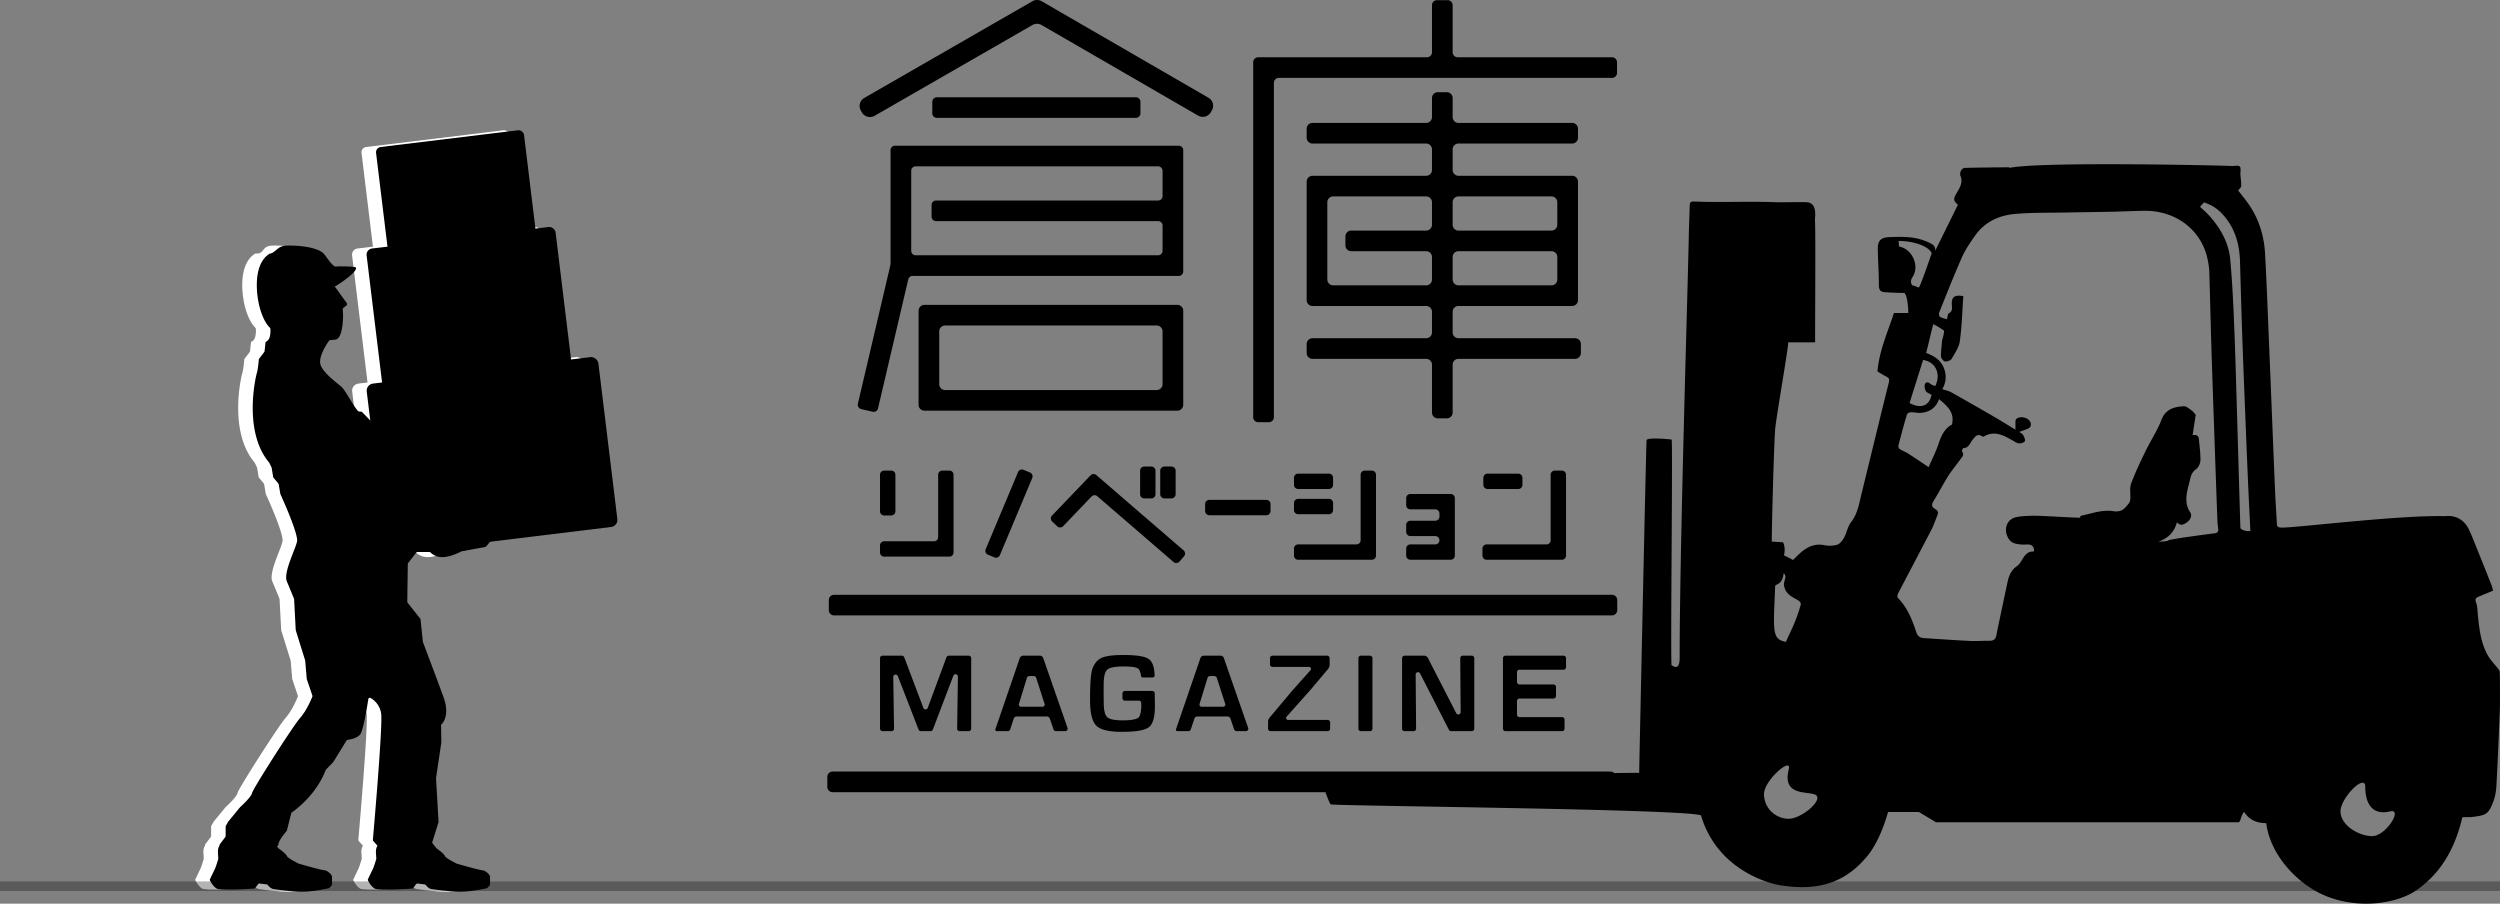 <svg xmlns="http://www.w3.org/2000/svg" width="916" height="331.099" viewBox="0 0 916 331.099"><rect x="0" y="0" width="916" height="331.099" fill="#808080" stroke="none"/><g data-name="レイヤー_1"><path d="M315.546 149.884l4.2.98a1.63 1.63 0 001.958-1.214l11.088-47.303a1.63 1.63 0 011.587-1.256h97.526c.901 0 1.63-.728 1.63-1.626V55.02c0-.898-.729-1.626-1.63-1.626H327.927c-.9 0-1.63.728-1.63 1.626v41.67c0 .125-.014.25-.043.37l-11.925 50.87c-.204.875.34 1.75 1.217 1.954zm18.324-87.31c0-.898.73-1.626 1.63-1.626h88.832c.9 0 1.63.728 1.63 1.626v9.266c0 .898-.73 1.626-1.63 1.626h-81.371c-.9 0-1.63.728-1.63 1.626v4.302c0 .898.73 1.626 1.63 1.626h81.371c.9 0 1.63.728 1.63 1.626v9.265c0 .898-.73 1.626-1.63 1.626H335.5c-.9 0-1.63-.728-1.63-1.626V62.574z"/><path d="M431.369 111.704h-92.636a2.165 2.165 0 00-2.168 2.162v34.445c0 1.194.971 2.162 2.168 2.162h92.636a2.164 2.164 0 002.167-2.162v-34.445c0-1.194-.97-2.162-2.167-2.162zm-5.406 29.053c0 1.194-.97 2.162-2.167 2.162h-77.49a2.164 2.164 0 01-2.167-2.162V121.42c0-1.194.97-2.162 2.167-2.162h77.49c1.196 0 2.167.968 2.167 2.162v19.337zm100.853 12.53h3.3a2.134 2.134 0 002.136-2.131v-17.543c0-1.178.957-2.132 2.137-2.132h42.712c1.18 0 2.137-.954 2.137-2.132v-3.29a2.134 2.134 0 00-2.137-2.132h-42.712a2.135 2.135 0 01-2.137-2.132v-7.556c0-1.177.957-2.131 2.137-2.131h41.644c1.18 0 2.138-.955 2.138-2.132V66.542a2.135 2.135 0 00-2.138-2.132H534.39a2.135 2.135 0 01-2.137-2.131v-7.557c0-1.177.957-2.132 2.137-2.132h41.644c1.18 0 2.138-.954 2.138-2.131v-3.291a2.135 2.135 0 00-2.138-2.132H534.39a2.135 2.135 0 01-2.137-2.131V35.92a2.134 2.134 0 00-2.137-2.131h-3.3c-1.18 0-2.136.954-2.136 2.131v6.985a2.135 2.135 0 01-2.137 2.131h-41.645c-1.18 0-2.136.955-2.136 2.132v3.29c0 1.178.956 2.132 2.136 2.132h41.645c1.18 0 2.137.955 2.137 2.132v7.557a2.135 2.135 0 01-2.137 2.131h-41.645c-1.18 0-2.136.955-2.136 2.132v43.434c0 1.177.956 2.132 2.136 2.132h41.645c1.18 0 2.137.954 2.137 2.131v7.556a2.135 2.135 0 01-2.137 2.132h-41.645c-1.18 0-2.136.954-2.136 2.132v3.29c0 1.178.956 2.132 2.136 2.132h41.645c1.18 0 2.137.954 2.137 2.132v17.543c0 1.177.957 2.131 2.137 2.131zm5.436-79.19c0-1.178.957-2.133 2.137-2.133h34.071c1.18 0 2.137.955 2.137 2.132v8.254a2.134 2.134 0 01-2.137 2.132h-34.07a2.135 2.135 0 01-2.138-2.132v-8.254zm0 20.07c0-1.177.957-2.131 2.137-2.131h34.071c1.18 0 2.137.954 2.137 2.131v8.255a2.134 2.134 0 01-2.137 2.132h-34.07a2.135 2.135 0 01-2.138-2.132v-8.255zm-9.71 10.387H488.47a2.135 2.135 0 01-2.137-2.132V74.096c0-1.177.957-2.132 2.137-2.132h34.07c1.181 0 2.138.955 2.138 2.132v8.254a2.135 2.135 0 01-2.137 2.132H495.1c-1.18 0-2.137.954-2.137 2.131v3.291c0 1.177.957 2.132 2.137 2.132h27.442c1.18 0 2.137.954 2.137 2.131v8.255a2.135 2.135 0 01-2.137 2.132zM315.811 41.196a3.392 3.392 0 004.627 1.24l57.826-33.257a3.395 3.395 0 013.392.004l57.346 33.18a3.392 3.392 0 004.63-1.228l.4-.69a3.375 3.375 0 00-1.23-4.617L381.668.456a3.395 3.395 0 00-3.392-.004l-61.62 35.44a3.374 3.374 0 00-1.243 4.614l.398.69z"/><path d="M461.015 154.694h3.896a1.837 1.837 0 001.838-1.834V30.37c0-1.013.823-1.834 1.839-1.834h122.049c1.016 0 1.84-.821 1.84-1.834v-3.886a1.837 1.837 0 00-1.84-1.834H534.09a1.837 1.837 0 01-1.839-1.834V1.896a1.837 1.837 0 00-1.839-1.834h-3.895a1.836 1.836 0 00-1.839 1.834v17.252a1.837 1.837 0 01-1.84 1.834h-61.824c-1.016 0-1.84.82-1.84 1.834V152.86c0 1.013.824 1.834 1.84 1.834zM343.288 35.629c-.938 0-1.698.758-1.698 1.693v4.167c0 .935.76 1.694 1.698 1.694h72.872c.938 0 1.698-.759 1.698-1.694v-4.167c0-.935-.76-1.693-1.698-1.693h-72.872zm-37.676 189.857H590.62a1.93 1.93 0 001.932-1.927v-3.7a1.93 1.93 0 00-1.932-1.927H305.612a1.93 1.93 0 00-1.932 1.928v3.7a1.93 1.93 0 001.932 1.926z"/><path d="M915.985 251.842c.002-1.881-.008-3.763-.084-5.642-.014-.377-.29-.783-.537-1.105-1.265-1.643-2.785-3.136-3.799-4.917-2.56-4.497-3.128-9.555-3.664-14.595-.17-1.6-.116-3.29-.65-4.765-.424-1.172-.244-1.693.738-2.117 1.742-.754 3.504-1.46 5.433-2.26-.116-.505-.184-1.16-.416-1.75a1897.586 1897.586 0 00-5.682-14.233c-.9-2.228-1.755-4.483-2.812-6.636-1.016-2.072-3.503-5.268-8.678-4.692-16.589-.488-55.764 4.398-59.955 4.176-1.213-.065-1.586-.307-1.64-1.433-.187-3.845-.467-7.686-.634-11.532-.39-8.958-.737-17.918-1.102-26.877-.364-8.96-.72-17.92-1.098-26.879-.473-11.234-.866-22.473-1.49-33.7-.358-6.433-2.188-12.498-5.882-17.88-1.268-1.85-2.712-3.58-3.979-5.239.369-.487 1.081-1 1.108-1.548.07-1.406-.179-2.827-.27-4.244-.066-1.02.3-2.412-.23-2.958-.507-.522-1.925-.147-2.94-.199-4.388-.225-69.669-1.67-81.371.676-.095-.071-.192-.205-.287-.204-5.36.058-10.723.083-16.082.23-1.28.035-2.144 1.75-1.623 3.04.932 2.31-.355 4.318-1.328 5.989-1.23 2.113-1.564 2.872.352 4.477l-8.31 16.83c.123-2.04-1.269-2.498-2.702-3.16-4.55-2.103-9.337-2.002-14.157-1.802-3.113.13-4.256 1.323-4.187 4.413.143 6.323.334 7.04.395 13.364.015 1.543.658 2.282 2.054 2.38 2.338.164 4.685.283 7.028.277 1.372-.004 1.74 6.202 1.687 7.348h-5.238c-2.277 6.957-5.374 13.703-6.052 21.43.935.548 2.079 1.286 3.287 1.901.946.482 1.183.935.895 2.092-3.404 13.639-6.694 27.305-10.05 40.955-.872 3.55-1.39 7.179-3.795 10.26-1.248 1.6-1.581 3.88-2.59 5.707-.583 1.053-1.552 2.298-2.593 2.597-1.51.432-3.278.422-4.877.104-5.923-1.176-9.793 4.38-11.221 5.437l-3.173-1.637c-.489.557.837-2.076-.481-4.866-.696.078-3.444-.26-4.104-.186-.129-.57.763-37.554 1.303-41.957.89-7.238 5.041-30.732 4.688-31.088h9.894c-.101-1.012.24-42.335-.1-44.945.637-5.454-1.356-6.319-3.223-6.39-2.496-.097-8.845.092-11.34 0-10.182-.379-18.785.146-28.965-.223-2.227-.08-2.315 0-2.368 2.244-.08 3.253-.244 6.504-.3 9.757-.348 19.576-3.357 114.26-3.357 155.17 0 5.216-2.564 2.758-2.947 2.779-.48.026.477-82.697 0-82.763-.997-.139-9.061-.884-9.175.248-.187 1.849-2.588 115.436-2.717 121.882-.554-.035-3.92-.006-9.166.072a1.928 1.928 0 00-1.354-.554H305.064a1.93 1.93 0 00-1.932 1.927v3.7a1.93 1.93 0 001.932 1.927h180.57c.833 2.163 1.674 4.455 2.003 4.487 6.706.633 130.88 1.715 135.607 4.022 5.897 19.85 24.725 24.975 29.249 25.634 8.36 1.217 20.708 1.927 30.736-9.656 5.668-5.902 8.545-17.218 8.545-17.218h11.321l6.268 3.757h110.98c.968-1.094.432-1.86 1.9-3.815 1.726 2.721 4.307 4.136 8.108 4.136 1.276 10.327 9.272 19.87 18.025 24.826 12.927 7.321 29.525 5.153 37.287-.442 5.743-4.138 12.974-11.244 16.54-26.527 1.243-.109 2.466.018 3.656-.13 5.019-.628 5.914-.845 7.767-5.853.657-1.772.961-3.74 1.064-5.637.486-9.074.874-18.154 1.237-27.234.117-2.918.058-5.842.058-8.763zM650.413 214.82c.008-.186.207-.447.38-.515 1.928-.762 2.546-2.348 2.737-4.3 1.38 1.239.092 2.472.098 4.268.725 5.454 6.918 4.803 6.105 7.549-1.94 6.547-3.234 8.485-5.38 13.382-5.154-1.078-4.611-3.566-3.94-20.384zm4.988 85.17c-5.013 0-9.077-4.053-9.077-9.053s10.293-13.904 9.077-9.054c-2.27 9.054 5.248 8.162 9.076 9.054 4.882 1.137-4.063 9.053-9.076 9.053zm40.406-209.673c-.045-.594-.095-1.228-.158-2.027 5.177-.022 10.942 1.76 12.131 4.507-.987 2.782-3.859 11.27-4.685 12.521-.463 0-1.71-.755-2.405-.755-.822-1.11-.577-2.059.113-3.137 2.588-4.042-.141-10.21-4.996-11.109zm9.874 53.025c.403.628 1.364.899 2.051 1.31-.83 4.08-3.898 5.239-8.072 3.018 1.638-5.211 3.282-10.449 4.954-15.772 4.614.65 6.677 5.18 4.441 9.586-.583-.273-1.262-.44-1.738-.845-.824-.698-1.705-.773-2.037.183-.252.729-.032 1.846.4 2.52zm-10.073 19.819c.97-3.77 1.978-7.53 3.074-11.264.117-.394.87-.833 1.34-.845 1.311-.035 2.644.32 3.94.202 3.117-.284 5.391-1.877 6.513-5.034 2.92 2.53 5.793 4.793 4.724 9.332-2.477 1.291-3.836 3.78-4.81 6.758-1.032 3.16-2.584 6.153-3.751 8.852-2.49-1.663-4.987-3.377-7.536-5.011-.996-.638-2.15-1.028-3.14-1.674-.293-.19-.456-.918-.354-1.316zm115.76 32.255c-3.63.461-7.256.941-10.876 1.468-2.179.316-4.343.732-6.374 1.08 1.712 0-.873.495-3.28.495 3.372-1.141 5.797-3.329 6.791-7.109 1.383 1.527 2.534.789 3.603.068 1.279-.86 2.064-2.476 1.328-3.587-2.71-4.094-1.046-8.061-.14-12.087.337-1.5.766-2.828 2.233-3.848.887-.617 1.559-2.14 1.586-3.273.062-2.548-.341-5.107-.55-7.663-.107-1.307-.846-1.766-2.309-1.524l1.13-7.502c-.629-.662-1.019-1.233-1.551-1.596-.87-.591-1.853-1.513-2.754-1.477-3.562.145-6.743 1.016-8.275 5.026-1.507 3.942-3.92 7.531-5.775 11.353-1.903 3.921-3.809 7.864-5.31 11.946-.627 1.705-.17 3.794-.294 5.703-.036.561-.257 1.203-.61 1.63-.726.882-1.477 1.863-2.446 2.388-.832.451-2.021.574-2.98.411-4.089-.693-7.846.78-11.713 1.565-.396.08-.79.518-.632.57v.236c-3.148 0-14.417-.797-17.455-.718-1.98.051-3.995.107-5.923.505-3.61.745-4.792 4.575-2.927 7.747 1.133 1.925 2.722 2.042 4.45 2.254.893.11 1.81.026 2.718.024q2.343-.005 2.218 2.566c-2.844-.187-3.717 2.102-4.96 3.987a5.637 5.637 0 01-1.421 1.473c-2.074 1.467-2.864 3.611-3.355 5.954-1.351 6.435-2.757 12.86-4.053 19.306-.31 1.542-1.108 2.017-2.568 1.995-2.416-.035-4.84.168-7.249.049-5.597-.276-11.19-.676-16.783-1.043-1.446-.095-2.275-.75-2.774-2.271-1.488-4.526-3.276-8.93-6.697-12.457-.26-.268-.184-1.126.037-1.553 4.07-7.835 8.215-15.632 12.272-23.474.874-1.688 1.455-3.526 2.19-5.287.427-1.023.075-1.764-.83-2.25-1.498-.804-1.323-1.738-.533-3.025 1.824-2.97 3.417-6.085 5.278-9.031 1.334-2.112 2.975-4.028 4.431-6.066.628-.879 1.602-1.718.645-3.018-.137-.185.29-1.144.474-1.15 2.062-.057 2.452-1.935 3.433-3.1.96-1.142 1.706-2.409 3.448-1.241.169.112.511.152.673.056 3.828-2.265 7.095-.425 10.374 1.376.782.43 1.56 1.066 2.387 1.15.748.077 1.958-.267 2.232-.8.27-.529-.295-1.562-.648-2.3-.18-.373-.705-.582-1.374-1.096 1.155-.424 2.014-.75 2.882-1.054 1.248-.438 1.705-1.547 1.088-2.668-.915-1.66-3.745-2.217-5.101-.986a.963.963 0 00-.272.625c-.029.953-.013 1.908-.013 3.263-2.804-1.7-5.178-3.192-7.603-4.597-5.318-3.08-10.645-6.146-16.01-9.144-.973-.544-2.144-.738-3.2-1.085 1.451-2.502 1.642-5.257.505-7.955-1.154-2.743-3.52-4.28-6.432-5.328.684-2.311 1.902-8.025 2.635-10.504 1.205.457 2.994 1.707 3.87 2.274.397.257-.69 3.543-.712 4.138-.067 1.78-.429 3.56-.346 5.326.032.683.88 1.78 1.481 1.871.774.118 2.078-.351 2.445-.98 1.21-2.068 2.687-4.243 2.998-6.522.745-5.448.883-10.978 1.263-16.427-3.282-.55-4.322.329-4.213 3.08.048 1.216.397 2.451-1.12 3.241-.424.22-.41 1.278-.652 2.155-.804-.254-1.768-.41-2.546-.876-.32-.192-.48-1.149-.303-1.593 2.724-6.781 5.389-13.591 8.352-20.27 1.229-2.772 3.002-5.336 4.749-7.843 3.538-5.077 8.795-7.48 14.706-8.005 6.176-.549 12.416-.395 18.63-.52 5.8-.118 11.598-.179 17.397-.3 3.743-.08 7.486-.276 11.23-.329 11.47-.164 21.19 6.867 23.369 18.192.272 1.409.492 2.847.536 4.278.287 9.327.489 18.657.777 27.984.329 10.656.713 21.31 1.082 31.965.358 10.35.72 20.701 1.1 31.051.036 1.021.176 2.04.305 3.055.137 1.073-.357 1.521-1.389 1.653zm9.511-2.079c-.405-12.822-.754-25.647-1.137-38.47-.35-11.68-.642-23.36-1.115-35.035-.335-8.29-.708-16.589-1.478-24.845-.58-6.211-3.646-11.481-7.793-16.092-.957-1.063-2.07-1.987-3.277-3.132l1.546-1.674c.3.41 3.335.766 6.676 4.365 4.518 4.867 6.25 10.822 6.44 17.321.253 8.67.478 17.34.776 26.008.328 9.567.714 19.13 1.092 28.695a7125.4 7125.4 0 001.095 26.705c.25 5.767.552 11.532.831 17.319-.985.35-3.629-.3-3.656-1.165zm48.31 113.017c-5.012 0-11.629-4.053-11.629-9.053s9.077-14.054 9.077-9.054c0 6.573 2.872 10.569 9.076 9.054 4.87-1.189-1.51 9.053-6.523 9.053z"/><path d="M323.964 172.422h2.584c.843 0 1.527.684 1.527 1.527v13.387c0 .84-.682 1.523-1.523 1.523h-2.592c-.84 0-1.523-.682-1.523-1.523V173.95c0-.843.684-1.527 1.527-1.527zm18.249 25.904h-18.25c-.843 0-1.526.682-1.526 1.523v2.578c0 .842.683 1.523 1.527 1.523h23.887c.844 0 1.527-.681 1.527-1.523v-28.482c0-.84-.683-1.523-1.527-1.523h-2.584c-.844 0-1.527.682-1.527 1.523v22.858c0 .841-.684 1.523-1.527 1.523zm154.793 1.143h-21.367c-.844 0-1.527.681-1.527 1.523v2.578c0 .84.683 1.523 1.527 1.523h27.005c.843 0 1.527-.682 1.527-1.523v-29.625c0-.84-.684-1.523-1.527-1.523h-2.585c-.843 0-1.527.682-1.527 1.523v24c0 .842-.683 1.524-1.526 1.524zm71.154-25.524v24c0 .842-.683 1.524-1.526 1.524h-21.929c-.843 0-1.527.681-1.527 1.523v2.578c0 .84.684 1.523 1.527 1.523h27.568c.843 0 1.526-.682 1.526-1.523v-29.625c0-.84-.683-1.523-1.526-1.523h-2.585c-.843 0-1.527.682-1.527 1.523zm-125.08 9.213h20.915c.842 0 1.527.684 1.527 1.527v2.574c0 .84-.683 1.523-1.523 1.523h-20.915a1.528 1.528 0 01-1.527-1.527v-2.574c0-.84.682-1.523 1.523-1.523zm32.555-9.614h11.278c.843 0 1.527.684 1.527 1.527v2.574c0 .84-.682 1.523-1.523 1.523H475.64a1.528 1.528 0 01-1.527-1.527v-2.574c0-.84.682-1.523 1.523-1.523zm69.383 0h11.277c.843 0 1.527.684 1.527 1.527v2.574c0 .84-.682 1.523-1.523 1.523h-11.278a1.528 1.528 0 01-1.527-1.527v-2.574c0-.84.683-1.523 1.524-1.523z"/><path d="M475.635 182.784h11.278c.843 0 1.527.685 1.527 1.527v2.575c0 .84-.682 1.523-1.523 1.523H475.64a1.528 1.528 0 01-1.527-1.527v-2.574c0-.841.682-1.524 1.523-1.524zm-56.377-11.842h2.588c.843 0 1.527.684 1.527 1.526v8.62c0 .842-.682 1.524-1.523 1.524h-2.588a1.528 1.528 0 01-1.527-1.527v-8.62c0-.841.682-1.523 1.523-1.523zm7.375 0h2.589c.842 0 1.527.684 1.527 1.526v8.62c0 .842-.683 1.524-1.523 1.524h-2.589a1.528 1.528 0 01-1.527-1.527v-8.62c0-.841.683-1.523 1.523-1.523zm90.121 15.685h9.133c.843 0 1.527.682 1.527 1.523v1.125c0 .841-.684 1.523-1.527 1.523h-9.133c-.844 0-1.527.682-1.527 1.523v2.578c0 .841.683 1.523 1.527 1.523h9.133c.843 0 1.527.682 1.527 1.523 0 .842-.684 1.524-1.527 1.524h-9.133c-.844 0-1.527.681-1.527 1.523v2.578c0 .84.683 1.523 1.527 1.523h14.771c.843 0 1.527-.682 1.527-1.523v-21.044c0-.841-.684-1.523-1.527-1.523h-14.771c-.844 0-1.527.682-1.527 1.523v2.578c0 .841.683 1.523 1.527 1.523zm-154.778 16.608l2.385.996a1.528 1.528 0 001.998-.818l11.863-28.283a1.522 1.522 0 00-.82-1.993l-2.385-.995a1.528 1.528 0 00-1.998.817l-11.862 28.283a1.522 1.522 0 00.82 1.993zm23.529-12.173l1.868 1.78a1.53 1.53 0 002.16-.048l10.42-10.877a1.53 1.53 0 012.103-.1l27.934 24.104a1.53 1.53 0 002.154-.155l1.691-1.95a1.52 1.52 0 00-.155-2.148l-31.994-27.606a1.53 1.53 0 00-2.103.1l-14.127 14.746a1.52 1.52 0 00.05 2.154zm-29.66 50.078c0-.496-.423-.9-.942-.9h-7.238a.945.945 0 00-.883.587l-6.851 18.537a.854.854 0 01-.809.565h-.002a.856.856 0 01-.81-.56l-7-18.554a.946.946 0 00-.879-.576h-7.053c-.52 0-.942.405-.942.9V267c0 .496.423.898.942.898h3.258c.52 0 .942-.402.942-.899l-.288-18.956a.847.847 0 01.699-.864c.357-.069.79.071.972.537l7.605 19.615c.14.344.484.567.875.567h3.48a.934.934 0 00.877-.578l7.505-19.727a.844.844 0 01.97-.54c.355.069.71.361.703.863L350.704 267c.001.495.424.897.942.897h3.257c.52 0 .942-.402.942-.899V241.14zm55.764-1.149c-3.703 0-6.359.341-7.892 1.013-1.514.662-2.659 1.97-3.404 3.884-.617 1.612-.917 5.39-.917 11.551 0 4.797.743 7.876 2.271 9.416s4.589 2.289 9.356 2.289c5.213 0 8.467-.564 9.948-1.72 1.47-1.143 2.185-3.659 2.185-7.69l-.064-4.683a.901.901 0 00-.89-.888h-10.038a.895.895 0 00-.89.899v1.768c0 .496.4.899.89.899h5.194c.427 0 .75.352.785.857.162 2.27-.292 4.756-.971 5.32-1.03.857-3.704 1.036-5.765 1.036-3.005 0-4.88-.388-5.73-1.186-.855-.802-1.27-2.581-1.27-5.438l-.04-3.583.02-2.821c0-2.91.42-4.717 1.28-5.522.853-.804 2.777-1.196 5.881-1.196 2.849 0 4.587.226 5.313.692.622.401 1.022 1.308 1.19 2.697.044.367.315.634.645.634h3.695a.65.65 0 00.467-.207.722.722 0 00.2-.524c-.115-3.055-.787-4.996-2.054-5.938-1.413-1.05-4.487-1.559-9.395-1.559zm91.26 1.149c0-.496-.423-.9-.942-.9h-3.258c-.52 0-.942.404-.942.9v25.858c0 .497.423.9.942.9h3.258c.52 0 .942-.403.942-.9V241.14zm70.031-.9h-21.273c-.52 0-.942.404-.942.9v25.859c0 .496.423.898.942.898h20.722c.496 0 .9-.422.9-.941v-3.258c0-.52-.404-.942-.9-.942h-15.615a.907.907 0 01-.907-.907v-5.011c0-.501.406-.907.907-.907h12.482c.496 0 .901-.423.901-.942v-3.258c0-.52-.405-.942-.9-.942h-12.483a.907.907 0 01-.907-.907v-3.594c0-.501.406-.907.907-.907h16.165c.496 0 .9-.423.9-.942v-3.258c0-.52-.404-.942-.9-.942zm-32.727.9c0-.496-.423-.9-.942-.9h-3.257c-.52 0-.942.404-.942.9l.152 19.779a.842.842 0 01-.65.835.841.841 0 01-.962-.44l-10.402-20.252a1.544 1.544 0 00-1.367-.823h-7.141c-.52 0-.942.405-.942.9V267c0 .496.422.898.942.898h3.258c.52 0 .942-.402.942-.899l-.164-19.855a.837.837 0 01.648-.834c.397-.1.78.08.964.44l10.585 20.664c.16.298.472.484.813.484h7.523c.52 0 .942-.402.942-.899V241.14zm-53.755 22.638h-14.495a.706.706 0 01-.527-1.176l8.493-9.53c.01-.01.024-.012.034-.022l6.692-7.943a2.36 2.36 0 00.554-1.517v-2.45c0-.496-.422-.9-.942-.9h-19.96c-.52 0-.942.404-.942.9v2.32c0 .496.423.899.942.899h10.506c.014 0 .025.005.039.005h2.846c.61 0 .933.72.528 1.176l-6.762 7.587-8.245 9.823c-.355.423-.551.96-.551 1.512v2.536c0 .497.422.9.942.9h20.848c.52 0 .942-.403.942-.9v-2.32c0-.495-.422-.9-.942-.9zm-29.088 2.935l-8.91-25.607a1.291 1.291 0 00-1.22-.867h-6.091a1.37 1.37 0 00-1.297.927l-8.922 26.038a.523.523 0 00.495.693h4.015a.956.956 0 00.907-.652l1.305-3.905a1.2 1.2 0 011.137-.82h10.994c.497 0 .939.317 1.1.787l1.347 3.943a.957.957 0 00.905.647h3.343c.316 0 .6-.143.78-.393a.865.865 0 00.112-.79zm-9.157-7.758h-7.897a.793.793 0 01-.758-1.025l2.924-9.555a.923.923 0 01.883-.653h1.637c.4 0 .756.258.879.64l3.087 9.557a.793.793 0 01-.755 1.036zm-57.025 7.758l-8.91-25.607a1.292 1.292 0 00-1.22-.867h-6.092a1.37 1.37 0 00-1.297.927l-8.922 26.038a.523.523 0 00.496.693h4.015a.956.956 0 00.906-.652l1.305-3.905a1.2 1.2 0 011.138-.82h10.994c.497 0 .938.317 1.099.787l1.348 3.943a.957.957 0 00.905.647h3.343c.316 0 .6-.143.78-.393a.865.865 0 00.112-.79zm-9.157-7.758h-7.897a.793.793 0 01-.758-1.025l2.924-9.555a.923.923 0 01.882-.653h1.638c.4 0 .755.258.878.64l3.087 9.557a.793.793 0 01-.754 1.036z"/><g fill="#fff"><path d="M117.376 97.57a.56.56 0 00.207.033c.908-.01 7.367-.071 7.533.473.502 1.652-6.703 6.464-8.55 7.347a.564.564 0 01.866.235c.51 1.248 1.734 3.867 3.475 5.13a.56.56 0 01.024.887c-.19.156-.397.334-.587.512a.564.564 0 00-.171.524c.15.763.215 2.884.188 3.399-.034.64-.08 7.566-2.566 8.265-.564.159-1.927.195-2.208.248a.561.561 0 00-.355.224c-.694.966-4.25 6.134-3.008 9.093 1.374 3.274 6.377 6.627 7.761 7.983 1.385 1.355 5.26 8.787 6.223 8.868.344.028.56.032.694.025a.574.574 0 01.443.168l33.677 34.482a.566.566 0 00.074.064l14.456 10.405a.566.566 0 01.106.82l-2.86 3.461a.566.566 0 01-.335.197l-8.602 1.575a.544.544 0 00-.16.055c-.528.281-3.82 1.975-6.691 2.09-2.58.103-4.139-1.238-4.609-1.714a.557.557 0 00-.398-.165h-4.362a.566.566 0 00-.446.218l-2.988 3.821a.566.566 0 00-.12.341l-.182 13.848a.566.566 0 00.122.359l4.614 5.833a.566.566 0 01.119.293l.846 8.159a.545.545 0 00.033.14c.376.994 4.905 12.966 7.508 20.083 2.353 6.438-.019 9.36-.695 10.025a.556.556 0 00-.164.407l.09 6.204c0 .03-.001.06-.006.091l-1.933 12.984a.566.566 0 00-.006.116l.918 15.942a.566.566 0 01-.025.202l-2.597 8.296a.566.566 0 01-.25.316l-2.538 1.525-2.944 1.63a.566.566 0 01-.247.07l-7.956.382a.566.566 0 01-.305-.072l-4.564-2.564a.566.566 0 01-.147-.12l-2.347-2.66a.56.56 0 01-.14-.422c.298-3.394 3.646-41.8 3.039-46.195-.464-3.354-2.692-5.07-3.864-5.754a.563.563 0 00-.842.403c-.412 2.66-1.833 11.41-2.942 12.89-1.098 1.463-3.804 1.93-4.656 2.045a.561.561 0 00-.405.263l-4.82 7.827a.566.566 0 01-.075.098l-2.603 2.679a.551.551 0 00-.12.187c-3.49 9.143-11.14 14.659-12.394 15.517a.568.568 0 00-.23.33l-1.572 6.248a.556.556 0 01-.12.23c-.495.572-2.959 3.486-3.032 5.043a.559.559 0 01-.563.527h-.417a.566.566 0 00-.165.025l-11.385 3.454a.566.566 0 01-.193.024l-6.642-.33a.566.566 0 01-.423-.222l-1.395-1.84a.566.566 0 01-.102-.222l-.247-1.134a.566.566 0 01.102-.461l2.01-2.662a.566.566 0 00.115-.34v-3.46c0-.097.025-.192.072-.277l.847-1.507a.566.566 0 01.056-.082l4.263-5.19a.535.535 0 01.054-.056c.366-.334 4.171-3.839 4.387-5.197.226-1.426 14.933-24.483 17.606-27.507 2.36-2.672 4.105-6.86 4.48-7.803a.559.559 0 00.009-.388l-2.03-5.984a.566.566 0 01-.028-.134l-.56-6.628a.566.566 0 00-.023-.121l-3.433-11.024a.566.566 0 01-.024-.138l-.595-11.299a.551.551 0 00-.04-.18 584.812 584.812 0 00-2.618-6.33c-1.36-3.23 3.2-11.84 3.74-14.674.519-2.723-5.616-16.244-6.096-17.296a.55.55 0 01-.042-.137l-.598-3.513a.566.566 0 00-.162-.309l-1.698-2.028a.566.566 0 01-.17-.383l-.527-3.195a.566.566 0 00-.057-.227l-.825-1.7a.53.53 0 00-.071-.11c-9.498-11.269-4.99-31.152-4.5-32.726.43-1.375.672-4.26.726-4.974a.557.557 0 01.113-.295l1.89-2.495a.566.566 0 00.11-.28l.341-3.121a.561.561 0 01.322-.448c1.64-.765 1.528-3.827 1.465-4.662a.554.554 0 00-.164-.353c-3.247-3.24-4.26-9.81-4.26-9.81s-2.753-13.04 4.112-17.318a.572.572 0 01.338-.084c.423.026 1.505.025 2.12-.592.778-.78 1.2-1.985 3.1-2.238 1.902-.254 12.042-.09 14.548 3.174 1.803 2.348 2.76 3.927 3.848 4.338z"/><path d="M89.958 309.403a.551.551 0 00.404-.614c-.13-1.007.224-2.656 2.196-2.647.567.002 3.683 4.065 4.133 4.655a.529.529 0 00.126.12c.423.289 2.574 1.794 3.002 2.781.327.755 3.873 2.514 4.31 2.729.03.014.057.025.088.034.643.186 8.044 2.324 9.207 2.379 1.216.057 2.904 1.651 2.904 2.391v2.733c0 .462-.753 1.147-1.04 1.39a.55.55 0 01-.24.12c-.855.191-5.663 1.224-9.525 1.224-4.254 0-9.656-.798-10.736-.968-.853-.135-1.705-1.085-2.027-1.48a.56.56 0 00-.365-.2l-2.618-.33a.566.566 0 00-.522.221l-1.065 1.411a.564.564 0 01-.414.224c-1.794.116-12.361.764-13.72-.017-1.187-.683-2.116-2.31-2.44-2.937a.559.559 0 01-.009-.5c.36-.755 1.438-3.02 1.773-3.68.363-.714 1.103-3.156 1.256-3.666a.548.548 0 00.021-.193l-.129-2.12s-.202-2.905 1.418-2.962c1.621-.057 3.174 1.367 4.457 2.392s5.537-.171 6.82-.854c1.031-.55 1.93-1.429 2.735-1.636zm57.89 0a.551.551 0 00.405-.614c-.13-1.007.223-2.656 2.195-2.647.568.002 3.684 4.065 4.133 4.655a.529.529 0 00.126.12c.423.289 2.574 1.794 3.002 2.781.327.755 3.873 2.514 4.31 2.729.03.014.057.025.089.034.642.186 8.044 2.324 9.206 2.379 1.216.057 2.904 1.651 2.904 2.391v2.733c0 .462-.753 1.147-1.04 1.39-.07.06-.15.1-.24.12-.855.191-5.662 1.224-9.524 1.224-4.255 0-9.657-.798-10.737-.968-.852-.135-1.705-1.085-2.027-1.48a.56.56 0 00-.365-.2l-2.618-.33a.566.566 0 00-.522.221l-1.065 1.411a.564.564 0 01-.414.224c-1.793.116-12.361.764-13.72-.017-1.187-.683-2.115-2.31-2.44-2.937a.559.559 0 01-.009-.5c.36-.755 1.438-3.02 1.774-3.68.362-.714 1.102-3.156 1.255-3.666a.548.548 0 00.022-.193l-.13-2.12s-.202-2.905 1.419-2.962c1.62-.057 3.174 1.367 4.457 2.392s5.537-.171 6.82-.854c1.03-.55 1.93-1.429 2.734-1.636z"/><rect x="132.2" y="135.463" width="85.508" height="62.704" rx="2.611" ry="2.611" transform="rotate(-6.94 174.954 166.815)"/><rect x="131.614" y="86.92" width="69.757" height="52.059" rx="2.277" ry="2.277" transform="rotate(-6.94 166.493 112.95)"/><rect x="134.5" y="50.645" width="54.612" height="40.922" rx="1.943" ry="1.943" transform="rotate(-6.94 161.806 71.106)"/><path d="M117.506 105.213l4.256 5.902a.566.566 0 01-.113.779l-1.894 1.464a.566.566 0 01-.804-.115l-3.832-5.287a.566.566 0 01-.004-.659l1.47-2.08a.566.566 0 01.921-.004z"/></g><path d="M122.705 97.57a.56.56 0 00.207.033c.908-.01 7.367-.071 7.533.473.502 1.652-6.703 6.464-8.55 7.347a.564.564 0 01.866.235c.51 1.248 1.734 3.867 3.475 5.13a.56.56 0 01.024.887c-.19.156-.397.334-.587.512a.564.564 0 00-.171.524c.15.763.215 2.884.188 3.399-.034.64-.08 7.566-2.566 8.265-.564.159-1.927.195-2.208.248a.561.561 0 00-.354.224c-.695.966-4.252 6.134-3.01 9.093 1.375 3.274 6.378 6.627 7.762 7.983 1.385 1.355 5.26 8.787 6.223 8.868.345.028.56.032.694.025a.574.574 0 01.444.168l33.676 34.482a.566.566 0 00.075.064l14.455 10.405a.566.566 0 01.106.82l-2.86 3.461a.566.566 0 01-.335.197l-8.602 1.575a.544.544 0 00-.16.055c-.528.281-3.82 1.975-6.691 2.09-2.58.103-4.139-1.238-4.609-1.714a.557.557 0 00-.398-.165h-4.362a.566.566 0 00-.446.218l-2.988 3.821a.566.566 0 00-.12.341l-.182 13.848a.566.566 0 00.122.359l4.614 5.833a.566.566 0 01.12.293l.845 8.159a.545.545 0 00.033.14c.376.994 4.905 12.966 7.508 20.083 2.353 6.438-.019 9.36-.695 10.025a.556.556 0 00-.164.407l.09 6.204c0 .03-.001.06-.006.091l-1.933 12.984a.566.566 0 00-.006.116l.918 15.942a.566.566 0 01-.025.202l-2.597 8.296a.566.566 0 01-.25.316l-2.538 1.525-2.944 1.63a.566.566 0 01-.247.07l-7.956.382a.566.566 0 01-.305-.072l-4.564-2.564a.566.566 0 01-.147-.12l-2.347-2.66a.56.56 0 01-.14-.422c.298-3.394 3.646-41.8 3.039-46.195-.464-3.354-2.692-5.07-3.864-5.754a.563.563 0 00-.842.403c-.411 2.66-1.833 11.41-2.942 12.89-1.098 1.463-3.804 1.93-4.656 2.045a.561.561 0 00-.405.263l-4.82 7.827a.566.566 0 01-.075.098l-2.603 2.679a.551.551 0 00-.12.187c-3.49 9.143-11.14 14.659-12.394 15.517a.568.568 0 00-.23.33l-1.572 6.248a.556.556 0 01-.12.23c-.495.572-2.959 3.486-3.032 5.043a.559.559 0 01-.563.527h-.417a.566.566 0 00-.165.025l-11.385 3.454a.566.566 0 01-.193.024l-6.642-.33a.566.566 0 01-.423-.222l-1.395-1.84a.566.566 0 01-.102-.222l-.247-1.134a.566.566 0 01.102-.461l2.01-2.662a.566.566 0 00.115-.34v-3.46c0-.097.025-.192.072-.277l.847-1.507a.566.566 0 01.057-.082l4.262-5.19a.535.535 0 01.054-.056c.366-.334 4.171-3.839 4.387-5.197.226-1.426 14.933-24.483 17.606-27.507 2.36-2.672 4.105-6.86 4.48-7.803a.559.559 0 00.01-.388l-2.031-5.984a.566.566 0 01-.028-.134l-.56-6.628a.566.566 0 00-.023-.121l-3.433-11.024a.566.566 0 01-.024-.138l-.595-11.299a.551.551 0 00-.04-.18 584.812 584.812 0 00-2.618-6.33c-1.36-3.23 3.2-11.84 3.74-14.674.519-2.723-5.616-16.244-6.096-17.296a.55.55 0 01-.042-.137l-.598-3.513a.566.566 0 00-.162-.309l-1.698-2.028a.566.566 0 01-.17-.383l-.527-3.195a.566.566 0 00-.057-.227l-.825-1.7a.53.53 0 00-.071-.11c-9.498-11.269-4.99-31.152-4.5-32.726.43-1.375.672-4.26.727-4.974a.557.557 0 01.112-.295l1.89-2.495a.566.566 0 00.11-.28l.341-3.121a.561.561 0 01.322-.448c1.64-.765 1.528-3.827 1.466-4.662a.554.554 0 00-.165-.353c-3.247-3.24-4.26-9.81-4.26-9.81s-2.753-13.04 4.112-17.318c.1-.063.224-.05.338-.084.754-.22.883-.316 1.71-.955.87-.672 1.61-1.622 3.511-1.875 1.9-.254 12.04-.09 14.547 3.174 1.803 2.348 2.76 3.927 3.848 4.338z"/><path d="M95.287 309.403a.551.551 0 00.404-.614c-.13-1.007.224-2.656 2.196-2.647.567.002 3.683 4.065 4.133 4.655a.529.529 0 00.126.12c.423.289 2.574 1.794 3.002 2.781.327.755 3.873 2.514 4.31 2.729.03.014.057.025.088.034.643.186 8.045 2.324 9.207 2.379 1.216.057 2.904 1.651 2.904 2.391v2.733c0 .462-.753 1.147-1.04 1.39-.07.06-.15.1-.24.12-.855.191-5.663 1.224-9.525 1.224-4.254 0-9.656-.798-10.736-.968-.853-.135-1.705-1.085-2.027-1.48a.56.56 0 00-.365-.2l-2.618-.33a.566.566 0 00-.522.221l-1.065 1.411a.564.564 0 01-.414.224c-1.794.116-12.361.764-13.72-.017-1.187-.683-2.116-2.31-2.44-2.937a.559.559 0 01-.009-.5c.36-.755 1.438-3.02 1.774-3.68.362-.714 1.102-3.156 1.255-3.666a.548.548 0 00.021-.193l-.129-2.12s-.202-2.905 1.419-2.962c1.62-.057 3.173 1.367 4.456 2.392s5.538-.171 6.82-.854c1.031-.55 1.93-1.429 2.735-1.636zm57.89 0a.551.551 0 00.405-.614c-.13-1.007.223-2.656 2.196-2.647.567.002 3.683 4.065 4.132 4.655a.529.529 0 00.126.12c.423.289 2.574 1.794 3.002 2.781.327.755 3.873 2.514 4.31 2.729.03.014.057.025.089.034.642.186 8.044 2.324 9.206 2.379 1.216.057 2.904 1.651 2.904 2.391v2.733c0 .462-.753 1.147-1.04 1.39-.07.06-.15.1-.24.12-.855.191-5.662 1.224-9.524 1.224-4.254 0-9.657-.798-10.737-.968-.852-.135-1.704-1.085-2.026-1.48a.56.56 0 00-.366-.2l-2.618-.33a.566.566 0 00-.522.221l-1.065 1.411a.564.564 0 01-.414.224c-1.793.116-12.361.764-13.72-.017-1.187-.683-2.115-2.31-2.44-2.937a.559.559 0 01-.008-.5c.359-.755 1.437-3.02 1.773-3.68.362-.714 1.102-3.156 1.255-3.666a.548.548 0 00.022-.193l-.13-2.12s-.202-2.905 1.419-2.962c1.62-.057 3.174 1.367 4.457 2.392s5.537-.171 6.82-.854c1.03-.55 1.93-1.429 2.734-1.636z"/><rect x="137.529" y="135.463" width="85.508" height="62.704" rx="2.611" ry="2.611" transform="rotate(-6.94 180.283 166.815)"/><rect x="136.943" y="86.92" width="69.757" height="52.059" rx="2.277" ry="2.277" transform="rotate(-6.94 171.822 112.95)"/><rect x="139.829" y="50.645" width="54.612" height="40.922" rx="1.943" ry="1.943" transform="rotate(-6.94 167.135 71.106)"/><path d="M122.835 105.213l4.256 5.902a.566.566 0 01-.113.779l-1.894 1.464a.566.566 0 01-.804-.115l-3.832-5.287a.566.566 0 01-.004-.659l1.47-2.08a.566.566 0 01.921-.004z"/><path opacity=".3" d="M0 322.96h916v3.497H0z"/></g></svg>